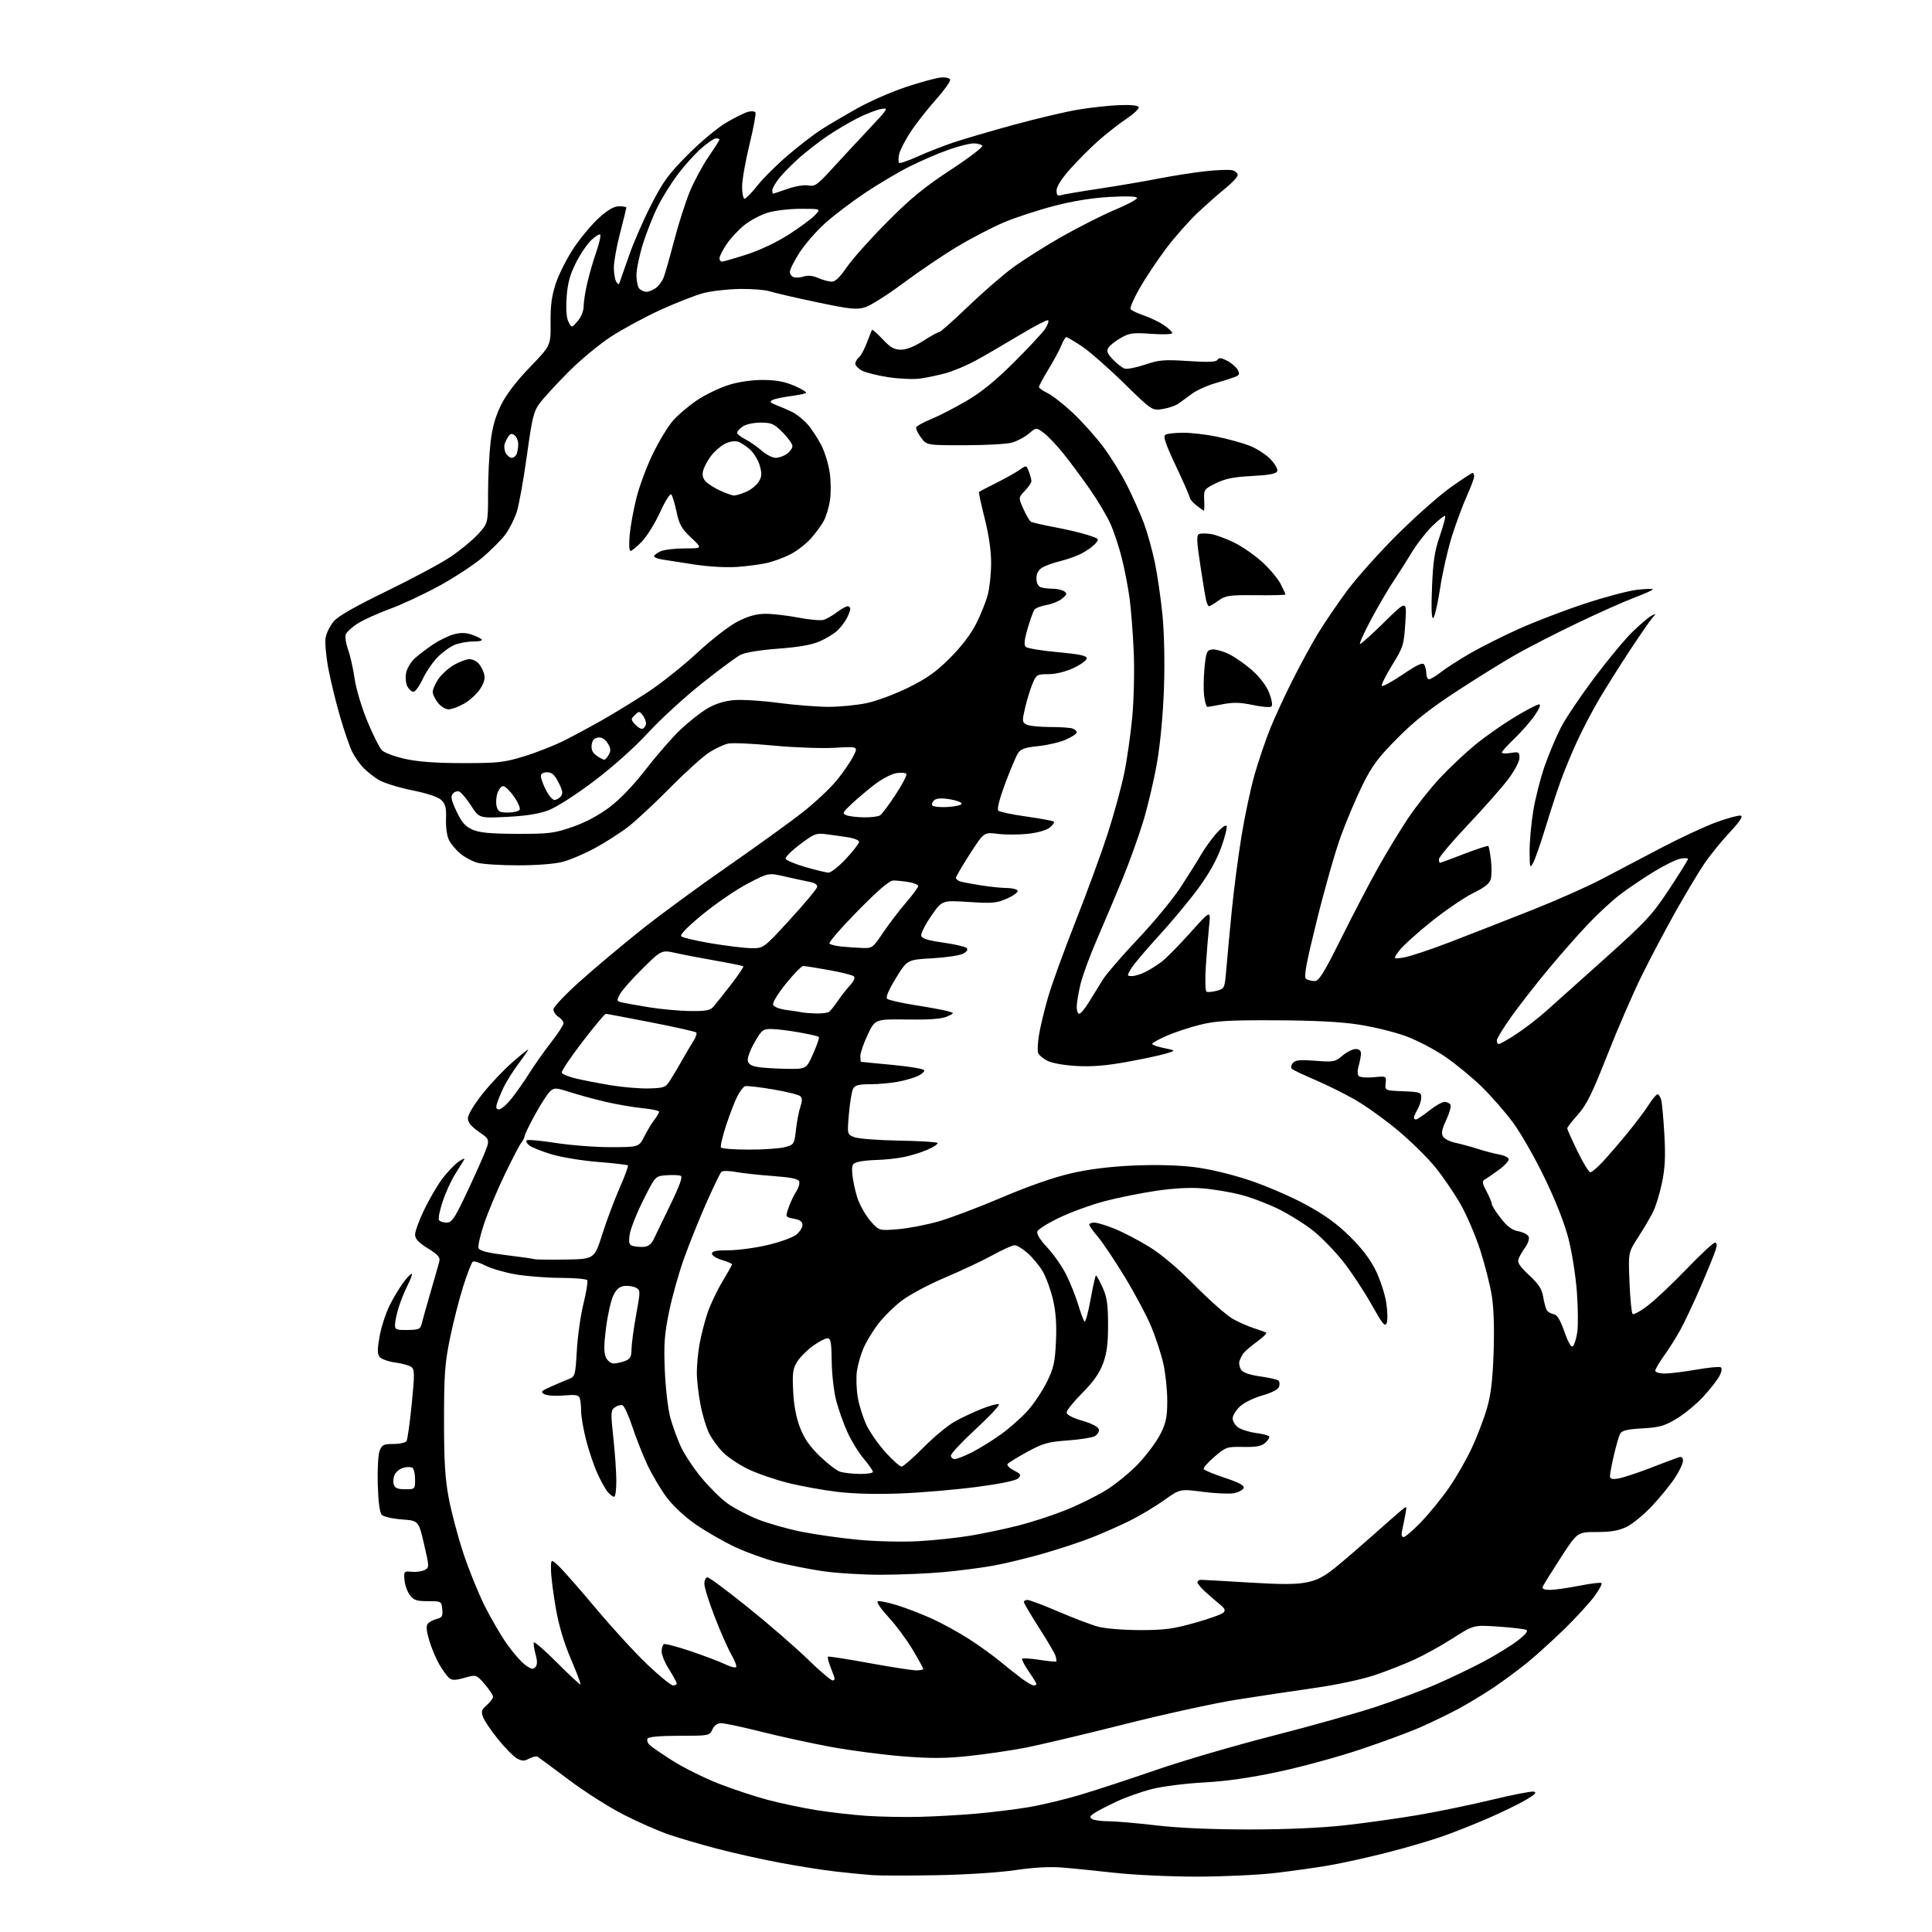 <?xml version="1.0" encoding="UTF-8" standalone="no"?>
<svg 
  version="1.1" 
  xmlns="http://www.w3.org/2000/svg" 
  xmlns:xlink="http://www.w3.org/1999/xlink" 
  xmlns:svg="http://www.w3.org/2000/svg"
  xmlns:rdf="http://www.w3.org/1999/02/22-rdf-syntax-ns#"
  xmlns:cc="http://creativecommons.org/ns#"
  xmlns:dc="http://purl.org/dc/elements/1.1/"
  viewBox="0 0 768 768"
  width="768"
  height="768"
>
<style>svg {background-color: white; }</style>"
<path stroke="none" fill="black" fill-rule="evenodd" d="M372.53,745.42C361.51,745.62 350.02,745.61 347.00,745.41C343.98,745.20 337.23,744.54 332.00,743.94C326.77,743.34 316.65,741.73 309.50,740.37C302.35,739.02 291.32,736.54 285.00,734.88C278.68,733.22 270.12,730.71 266.00,729.31C261.88,727.91 253.78,724.36 248.00,721.41C242.22,718.47 232.37,712.21 226.10,707.50C219.83,702.79 214.27,698.67 213.75,698.35C213.23,698.03 211.73,698.34 210.40,699.05C208.44,700.10 207.55,700.10 205.57,699.04C204.23,698.32 200.87,694.95 198.11,691.54C195.34,688.13 192.62,684.13 192.06,682.65C191.18,680.33 191.38,679.66 193.52,677.80C194.88,676.61 196.00,675.12 196.00,674.49C196.00,673.85 194.50,671.60 192.68,669.49C189.35,665.64 189.35,665.64 184.68,666.95C181.02,667.98 179.70,668.00 178.55,667.04C177.75,666.38 175.99,663.96 174.65,661.67C173.31,659.37 171.50,655.07 170.62,652.09C169.50,648.32 169.33,646.31 170.05,645.44C170.62,644.76 172.22,643.91 173.60,643.56C175.74,643.03 176.07,642.44 175.81,639.72C175.50,636.53 175.45,636.50 170.10,636.49C165.51,636.48 164.42,636.10 162.87,633.99C161.86,632.62 160.92,629.92 160.77,628.00C160.51,624.62 160.61,624.51 163.71,624.81C165.47,624.98 167.77,624.66 168.81,624.10C170.68,623.10 170.67,622.88 168.56,613.79C166.40,604.50 166.40,604.50 159.75,604.00C156.09,603.73 152.51,602.92 151.80,602.20C150.94,601.35 150.39,597.25 150.17,590.20C149.99,584.26 150.31,578.28 150.90,576.75C151.83,574.32 152.47,574.00 156.42,574.00C158.87,574.00 161.21,573.48 161.60,572.84C162.00,572.20 162.93,565.56 163.67,558.09C164.86,546.03 164.84,544.37 163.49,543.38C162.65,542.76 159.77,541.96 157.09,541.61C154.41,541.25 151.64,540.28 150.95,539.44C149.95,538.23 149.94,536.55 150.90,531.16C151.57,527.44 153.39,521.86 154.95,518.77C156.50,515.68 159.02,511.53 160.53,509.55C162.04,507.57 163.47,506.14 163.71,506.38C163.95,506.61 163.17,508.71 161.98,511.03C160.80,513.36 159.19,517.34 158.42,519.88C157.65,522.42 157.02,525.46 157.01,526.63C157.00,528.54 157.53,528.76 162.03,528.69C166.57,528.62 167.12,528.37 167.67,526.06C168.01,524.65 169.60,519.00 171.20,513.50C172.81,508.00 174.35,502.58 174.64,501.45C175.05,499.82 174.11,498.74 170.08,496.24C166.34,493.92 165.00,492.47 165.00,490.76C165.00,489.49 166.60,485.11 168.55,481.04C170.50,476.97 173.68,471.48 175.62,468.83C177.56,466.19 180.55,463.04 182.25,461.82C183.97,460.60 184.97,460.26 184.48,461.05C184.00,461.85 182.36,464.48 180.84,466.89C179.31,469.31 177.12,474.13 175.96,477.62C174.80,481.10 174.14,484.41 174.49,484.98C174.83,485.54 176.19,486.00 177.50,486.00C179.52,486.00 180.57,484.54 184.54,476.25C187.11,470.89 190.49,463.47 192.05,459.76C194.88,453.01 194.88,453.01 190.44,449.96C187.28,447.78 186.00,446.22 186.00,444.52C186.00,443.11 188.40,439.12 191.82,434.82C195.02,430.79 200.42,425.09 203.82,422.15C207.22,419.21 210.00,416.99 210.00,417.22C210.00,417.45 208.20,420.05 206.01,422.99C203.81,425.94 201.15,430.18 200.10,432.42C199.05,434.67 197.89,437.51 197.53,438.75C197.05,440.38 197.28,441.00 198.37,441.00C199.19,441.00 201.41,439.09 203.29,436.75C205.17,434.41 208.41,429.80 210.49,426.50C212.56,423.20 216.45,417.70 219.13,414.27C221.81,410.85 224.00,407.47 224.00,406.76C224.00,406.06 223.10,404.92 222.00,404.23C220.90,403.55 220.00,402.20 220.00,401.24C220.00,400.28 224.79,395.23 230.65,390.00C236.50,384.77 247.37,375.65 254.79,369.73C262.22,363.80 277.79,352.37 289.40,344.32C301.00,336.26 314.46,326.54 319.30,322.71C324.14,318.88 330.13,313.25 332.62,310.19C335.11,307.14 338.05,302.86 339.16,300.68C341.19,296.71 341.19,296.71 331.84,297.26C326.70,297.55 315.75,297.16 307.50,296.38C299.25,295.59 291.15,295.23 289.50,295.58C287.85,295.92 284.47,297.48 281.99,299.05C279.51,300.62 272.53,306.91 266.49,313.03C260.45,319.15 252.95,326.15 249.82,328.58C246.70,331.01 240.73,334.84 236.56,337.10C232.39,339.35 226.62,341.82 223.74,342.58C220.60,343.42 213.50,343.98 206.00,343.98C199.12,343.99 191.83,343.52 189.78,342.96C187.74,342.39 184.68,340.76 183.00,339.34C181.31,337.92 179.29,335.53 178.52,334.03C177.69,332.44 177.19,328.95 177.30,325.68C177.46,321.22 177.09,319.66 175.50,318.09C174.20,316.81 170.08,315.42 163.75,314.14C158.38,313.05 152.38,311.16 150.41,309.95C148.45,308.73 145.72,306.56 144.35,305.12C142.98,303.68 141.06,300.93 140.07,299.00C139.09,297.07 136.90,290.77 135.22,285.00C133.53,279.23 131.40,270.50 130.49,265.61C129.58,260.73 129.11,255.23 129.45,253.39C129.80,251.56 131.24,248.69 132.65,247.01C134.38,244.95 141.26,241.02 153.68,234.99C163.83,230.06 175.25,223.94 179.06,221.39C182.86,218.84 187.78,214.79 189.99,212.40C194.00,208.04 194.00,208.04 194.01,196.27C194.01,189.80 194.45,180.68 194.99,176.00C195.69,169.90 196.87,165.68 199.15,161.05C201.24,156.80 205.16,151.65 210.64,145.97C218.95,137.35 218.95,137.35 218.86,128.27C218.80,121.38 219.31,117.57 220.99,112.52C222.22,108.85 225.43,102.54 228.13,98.49C230.84,94.45 235.34,89.08 238.13,86.57C241.69,83.37 244.08,82.00 246.11,82.00C247.70,82.00 249.00,82.22 249.00,82.49C249.00,82.76 247.87,87.30 246.50,92.60C245.12,97.89 244.01,104.08 244.02,106.36C244.02,108.64 244.45,111.16 244.96,111.97C245.78,113.27 245.96,113.27 246.42,111.97C246.71,111.16 248.36,106.45 250.08,101.50C251.80,96.55 255.72,87.57 258.80,81.53C263.58,72.17 265.71,69.24 273.45,61.46C278.48,56.39 285.29,50.72 288.79,48.68C292.24,46.67 296.13,44.75 297.43,44.43C298.72,44.10 300.02,44.22 300.31,44.69C300.60,45.16 299.52,50.92 297.92,57.50C296.31,64.08 295.00,71.61 295.00,74.23C295.00,76.85 295.44,79.00 295.98,79.00C296.51,79.00 298.81,76.64 301.09,73.75C303.36,70.86 308.88,65.39 313.36,61.59C317.84,57.78 323.75,53.23 326.50,51.48C329.25,49.72 335.59,45.98 340.59,43.17C345.59,40.35 354.37,36.50 360.09,34.60C365.82,32.70 372.03,31.00 373.90,30.82C375.83,30.64 377.47,31.00 377.70,31.65C377.92,32.28 375.35,35.88 371.99,39.65C368.63,43.42 364.12,49.17 361.98,52.43C359.83,55.69 357.79,59.66 357.44,61.25C357.10,62.84 357.07,64.41 357.39,64.73C357.71,65.05 361.02,63.92 364.74,62.23C368.46,60.54 374.88,58.03 379.00,56.64C383.12,55.26 393.93,52.09 403.00,49.61C412.07,47.13 423.55,44.42 428.50,43.59C433.45,42.76 440.83,41.95 444.90,41.79C449.58,41.61 452.43,41.90 452.68,42.59C452.89,43.19 450.68,45.27 447.78,47.22C444.88,49.16 439.94,53.02 436.80,55.78C433.67,58.54 428.61,63.61 425.55,67.03C422.03,70.98 420.00,74.15 420.00,75.69C420.00,77.56 420.41,78.01 421.75,77.58C422.71,77.28 429.57,76.11 437.00,74.99C444.43,73.87 455.00,72.07 460.50,70.99C466.00,69.91 474.38,68.60 479.12,68.07C483.86,67.55 488.70,67.37 489.87,67.68C491.04,67.98 492.00,68.83 492.00,69.57C492.00,70.30 489.88,72.61 487.29,74.70C484.70,76.79 479.70,81.20 476.18,84.50C472.66,87.80 466.97,94.24 463.54,98.80C460.11,103.37 455.39,110.43 453.06,114.51C450.73,118.58 449.09,122.34 449.41,122.86C449.74,123.38 452.12,124.53 454.70,125.41C457.28,126.29 460.88,128.02 462.69,129.26C464.50,130.49 465.99,131.90 465.99,132.40C466.00,132.90 462.38,133.04 457.71,132.71C450.37,132.19 448.96,132.38 445.55,134.31C443.43,135.52 441.21,137.27 440.62,138.21C439.77,139.58 440.14,140.54 442.45,142.95C444.05,144.62 446.13,146.23 447.09,146.53C448.04,146.83 451.68,146.12 455.16,144.95C460.76,143.06 462.74,142.90 472.36,143.52C480.45,144.05 483.43,143.92 483.99,143.02C484.56,142.10 485.47,142.19 487.84,143.42C489.54,144.30 491.42,145.92 492.01,147.01C492.90,148.68 492.70,149.15 490.79,149.89C489.53,150.37 485.97,151.50 482.89,152.39C479.80,153.29 475.75,155.12 473.89,156.48C472.02,157.83 469.60,159.60 468.50,160.42C467.40,161.23 464.58,162.21 462.23,162.58C457.96,163.26 457.96,163.26 446.73,152.27C440.55,146.22 433.03,139.63 430.01,137.63C427.00,135.64 424.24,134.00 423.88,134.00C423.53,134.00 422.65,135.46 421.92,137.25C421.20,139.04 418.90,143.32 416.80,146.77C414.71,150.21 413.00,153.39 413.00,153.83C413.00,154.27 414.53,155.36 416.39,156.25C418.25,157.14 422.75,160.64 426.38,164.04C430.01,167.44 435.46,173.50 438.48,177.52C441.51,181.54 445.83,188.53 448.09,193.07C450.35,197.60 453.32,204.28 454.69,207.90C456.05,211.53 458.01,218.55 459.05,223.50C460.08,228.45 461.45,237.90 462.10,244.50C462.80,251.70 463.04,263.30 462.69,273.50C462.35,283.75 461.26,295.46 459.96,303.00C458.77,309.88 456.30,320.45 454.45,326.50C452.61,332.55 448.88,342.90 446.17,349.50C443.45,356.10 438.91,366.84 436.08,373.37C433.24,379.90 430.27,388.00 429.48,391.37C428.68,394.74 428.02,398.74 428.01,400.25C428.01,401.76 428.46,403.00 429.02,403.00C429.58,403.00 431.35,400.86 432.94,398.25C434.54,395.64 437.01,391.64 438.42,389.37C439.84,387.10 446.12,379.83 452.37,373.23C458.62,366.62 466.19,357.46 469.21,352.86C472.22,348.26 475.87,342.44 477.33,339.93C478.79,337.41 481.52,333.59 483.39,331.43C485.27,329.27 487.13,327.83 487.54,328.23C487.95,328.63 487.03,332.45 485.50,336.73C483.63,341.93 480.55,347.42 476.18,353.34C472.59,358.21 465.55,366.66 460.52,372.13C455.50,377.60 450.60,383.41 449.64,385.04C447.92,387.94 447.93,388.00 449.99,388.00C451.15,388.00 453.54,387.27 455.30,386.38C457.06,385.49 459.94,383.69 461.70,382.37C463.46,381.05 468.59,375.86 473.10,370.83C481.31,361.67 481.31,361.67 480.64,368.09C480.27,371.61 479.68,378.82 479.34,384.11C479.00,389.39 479.12,393.94 479.61,394.21C480.10,394.48 481.92,394.32 483.67,393.85C486.79,393.00 486.84,392.89 487.48,385.24C487.84,380.98 488.79,370.75 489.60,362.50C490.40,354.25 492.15,340.75 493.49,332.50C494.83,324.25 497.23,313.00 498.84,307.50C500.44,302.00 503.15,294.02 504.86,289.77C506.57,285.52 510.49,277.00 513.58,270.84C516.67,264.68 521.25,256.24 523.76,252.07C526.28,247.91 531.49,240.23 535.34,235.01C539.20,229.79 548.24,219.67 555.44,212.51C562.64,205.36 572.17,196.91 576.63,193.75C581.08,190.59 585.01,188.00 585.36,188.00C585.71,188.00 586.00,188.61 586.00,189.36C586.00,190.11 584.70,193.60 583.12,197.11C581.53,200.63 578.87,207.78 577.21,213.00C575.56,218.22 573.42,227.57 572.48,233.77C571.53,239.96 570.30,245.31 569.74,245.66C569.06,246.08 568.90,242.00 569.25,233.39C569.67,223.05 570.28,219.02 572.35,213.05C573.77,208.95 574.72,205.38 574.45,205.11C574.18,204.84 571.91,206.62 569.41,209.06C566.92,211.50 563.24,216.20 561.26,219.50C559.27,222.80 555.96,228.01 553.90,231.08C551.84,234.15 547.83,241.02 544.99,246.33C542.15,251.65 540.19,256.00 540.64,256.00C541.09,256.00 545.46,252.06 550.35,247.25C559.24,238.50 559.24,238.50 558.63,247.70C558.06,256.44 557.80,257.27 553.36,264.46C550.79,268.62 548.98,272.31 549.32,272.66C549.67,273.01 553.41,270.95 557.64,268.10C563.42,264.19 565.53,263.23 566.15,264.20C566.60,264.92 566.98,266.51 566.98,267.75C566.99,268.99 567.50,270.00 568.11,270.00C568.71,270.00 570.85,268.71 572.86,267.14C574.86,265.56 580.10,262.20 584.50,259.66C588.90,257.12 597.67,252.72 604.00,249.89C610.33,247.06 622.02,242.58 630.00,239.95C637.98,237.31 647.31,234.84 650.75,234.45C654.19,234.06 657.00,233.99 657.00,234.28C657.00,234.58 653.74,236.05 649.75,237.55C645.76,239.04 635.62,243.56 627.21,247.58C618.80,251.60 607.78,257.24 602.71,260.12C597.65,262.99 586.98,269.61 579.00,274.83C568.34,281.81 562.07,286.78 555.33,293.59C547.71,301.30 545.38,304.44 541.56,312.18C539.04,317.31 535.17,326.45 532.97,332.50C530.77,338.55 526.49,353.59 523.45,365.92C519.10,383.54 518.19,388.51 519.21,389.15C519.92,389.60 521.44,389.98 522.59,389.98C524.30,390.00 526.24,386.88 533.27,372.75C538.00,363.26 544.58,350.66 547.90,344.75C551.22,338.83 556.51,330.13 559.65,325.40C562.80,320.67 568.51,313.44 572.35,309.33C576.19,305.22 582.57,299.21 586.53,295.97C590.50,292.73 597.51,287.82 602.12,285.04C606.73,282.27 611.08,280.00 611.80,280.00C612.60,280.00 611.96,281.66 610.10,284.35C608.46,286.74 604.83,290.88 602.05,293.55C599.27,296.21 597.00,298.72 597.00,299.13C597.00,299.54 598.58,299.62 600.50,299.31C603.73,298.78 604.00,298.94 604.00,301.27C604.00,302.72 602.08,306.36 599.52,309.76C597.06,313.03 589.86,321.19 583.52,327.89C577.19,334.59 572.00,340.73 572.00,341.53C572.00,342.34 572.18,343.00 572.40,343.00C572.62,343.00 576.94,341.40 582.01,339.44C587.07,337.49 591.41,336.08 591.64,336.31C591.87,336.54 592.33,339.00 592.66,341.78C592.99,344.56 592.97,347.97 592.63,349.36C592.16,351.21 590.29,352.72 585.53,355.06C581.98,356.81 574.44,361.96 568.78,366.50C563.13,371.04 557.42,376.23 556.11,378.03C553.72,381.30 553.72,381.30 558.05,380.61C560.44,380.23 568.94,377.39 576.94,374.30C584.95,371.21 599.38,365.57 609.00,361.76C618.62,357.95 631.00,352.46 636.50,349.57C642.00,346.67 652.71,341.04 660.31,337.06C667.90,333.08 677.76,328.49 682.21,326.86C686.66,325.24 691.02,324.05 691.89,324.22C693.04,324.44 691.79,326.35 687.45,331.02C684.12,334.59 679.59,340.21 677.37,343.51C675.15,346.80 670.08,355.28 666.10,362.33C662.12,369.39 656.05,380.88 652.61,387.86C649.16,394.84 643.01,409.04 638.92,419.42C632.91,434.71 630.69,439.20 627.25,443.05C624.91,445.66 623.00,448.13 623.00,448.53C623.00,448.94 624.83,453.04 627.07,457.64C629.30,462.24 631.61,466.00 632.18,466.00C632.76,466.00 635.01,464.09 637.18,461.75C639.36,459.41 643.77,454.29 646.98,450.36C650.20,446.44 654.00,441.38 655.43,439.11C656.86,436.85 658.42,435.00 658.90,435.00C659.37,435.00 660.03,436.01 660.36,437.25C660.69,438.49 661.25,444.68 661.61,451.00C662.11,459.75 661.88,464.35 660.65,470.24C659.77,474.50 658.13,479.79 657.01,481.98C655.89,484.18 653.24,488.66 651.12,491.94C647.26,497.91 647.26,497.91 647.75,509.70C648.01,516.19 648.56,521.86 648.97,522.30C649.37,522.74 652.13,521.23 655.10,518.94C658.07,516.66 665.00,510.11 670.50,504.39C676.00,498.67 681.03,493.99 681.68,493.99C682.50,494.00 682.61,494.84 682.04,496.75C681.58,498.26 678.89,504.90 676.04,511.50C673.19,518.09 669.47,525.97 667.77,529.00C666.07,532.02 663.17,536.59 661.34,539.13C659.50,541.68 658.00,544.27 658.00,544.88C658.00,545.51 659.65,546.00 661.75,546.00C663.81,546.00 669.45,545.30 674.28,544.46C679.11,543.61 683.50,543.19 684.03,543.52C684.61,543.88 684.42,545.22 683.53,546.94C682.73,548.49 679.86,552.18 677.14,555.13C674.43,558.08 669.66,562.04 666.53,563.92C661.65,566.86 659.71,567.41 652.89,567.80C646.78,568.15 644.72,568.65 644.03,569.94C643.54,570.87 642.43,574.66 641.57,578.37C640.70,582.09 640.00,585.83 640.00,586.69C640.00,587.91 640.74,588.14 643.30,587.73C645.11,587.43 650.85,585.55 656.05,583.54C661.25,581.52 666.29,579.63 667.25,579.32C668.51,578.92 669.00,579.31 669.00,580.71C669.00,581.78 667.54,584.86 665.76,587.55C663.98,590.24 659.90,595.24 656.70,598.66C653.50,602.08 648.97,605.80 646.63,606.94C643.46,608.47 640.40,609.00 634.70,609.00C627.04,609.00 627.04,609.00 620.40,619.23C616.75,624.86 613.54,630.03 613.27,630.73C612.94,631.60 613.84,632.00 616.14,632.00C617.99,632.00 623.22,631.26 627.77,630.36C632.33,629.46 636.32,628.98 636.64,629.31C636.97,629.64 635.64,632.06 633.68,634.70C631.73,637.34 626.39,643.15 621.82,647.61C617.24,652.07 610.65,658.04 607.17,660.88C603.69,663.72 597.61,668.21 593.67,670.86C589.73,673.50 583.41,677.32 579.64,679.34C575.87,681.36 569.12,684.63 564.64,686.60C560.16,688.58 549.30,692.59 540.50,695.52C531.70,698.46 517.08,702.44 508.00,704.36C496.85,706.73 487.29,708.10 478.50,708.56C471.35,708.94 462.12,710.11 458.00,711.15C453.88,712.19 447.57,714.41 444.00,716.08C440.43,717.75 436.43,719.81 435.12,720.67C433.23,721.90 433.02,722.40 434.12,723.09C434.88,723.58 437.82,723.98 440.65,723.98C443.49,723.99 452.04,724.73 459.65,725.62C468.57,726.66 481.68,727.24 496.50,727.24C511.17,727.24 524.93,726.64 534.50,725.59C542.75,724.68 556.02,722.82 564.00,721.45C571.98,720.08 585.12,717.36 593.20,715.40C601.29,713.44 608.71,712.00 609.70,712.20C611.02,712.47 610.22,713.33 606.73,715.39C604.11,716.94 597.59,720.14 592.23,722.49C586.88,724.85 578.47,728.19 573.55,729.93C568.62,731.67 558.49,734.63 551.05,736.51C543.60,738.39 533.45,740.63 528.50,741.49C523.55,742.36 513.88,743.72 507.01,744.53C500.12,745.34 485.98,745.99 475.51,745.99C465.05,745.98 450.43,745.30 443.00,744.46C435.57,743.63 426.12,742.68 422.00,742.36C417.20,741.98 410.55,742.36 403.53,743.41C397.26,744.35 383.99,745.21 372.53,745.42zM365.50,722.23C371.55,722.08 381.68,721.51 388.00,720.96C394.32,720.41 403.70,719.25 408.84,718.39C413.97,717.53 423.20,715.33 429.34,713.50C435.48,711.67 449.05,707.22 459.50,703.61C469.95,700.00 490.65,693.93 505.50,690.13C520.35,686.33 538.88,681.13 546.68,678.58C554.47,676.02 565.48,671.92 571.12,669.45C576.77,666.98 585.22,662.92 589.90,660.43C594.58,657.94 600.57,654.25 603.21,652.24C606.36,649.84 607.58,648.36 606.75,647.92C606.06,647.56 601.06,646.97 595.64,646.60C585.79,645.94 585.79,645.94 577.73,651.11C573.30,653.96 566.41,657.79 562.42,659.63C558.44,661.47 551.20,664.31 546.34,665.93C541.24,667.63 531.15,669.78 522.50,671.00C514.25,672.17 500.30,674.27 491.50,675.66C482.70,677.05 462.45,681.49 446.50,685.53C430.55,689.56 412.77,693.76 407.00,694.86C401.23,695.95 391.25,697.40 384.82,698.07C375.83,699.02 369.85,699.04 358.78,698.16C350.88,697.53 338.14,695.86 330.46,694.45C322.78,693.04 310.34,690.33 302.80,688.44C295.27,686.55 288.03,685.00 286.71,685.00C285.13,685.00 283.93,685.85 283.18,687.50C282.06,689.96 281.87,690.00 270.08,690.00C262.49,690.00 257.87,690.40 257.44,691.10C257.07,691.70 257.39,692.82 258.16,693.59C258.93,694.35 263.13,697.24 267.51,700.01C271.89,702.77 280.07,706.83 285.69,709.03C291.31,711.22 300.09,714.13 305.20,715.48C310.32,716.84 319.00,718.67 324.50,719.55C330.00,720.43 339.00,721.46 344.50,721.83C350.00,722.20 359.45,722.38 365.50,722.23zM230.75,669.58C230.95,669.39 229.22,664.81 226.91,659.41C224.13,652.89 222.11,646.06 220.89,639.05C219.89,633.25 219.05,626.50 219.03,624.06C219.00,619.63 219.00,619.63 222.12,622.56C223.84,624.18 230.55,631.82 237.03,639.55C243.50,647.27 252.70,657.29 257.47,661.80C262.23,666.31 266.78,670.00 267.57,670.00C268.35,670.00 269.00,669.64 269.00,669.20C269.00,668.75 267.65,666.26 266.00,663.66C264.35,661.06 263.00,657.85 263.00,656.52C263.00,655.20 263.39,653.88 263.87,653.58C264.35,653.29 269.18,654.55 274.62,656.39C280.05,658.24 286.18,660.56 288.24,661.55C290.29,662.55 292.26,663.07 292.61,662.72C292.96,662.38 292.13,660.16 290.76,657.80C289.40,655.43 286.42,648.70 284.14,642.83C281.86,636.95 280.00,630.99 280.00,629.58C280.00,628.16 280.56,627.01 281.25,627.02C281.94,627.02 289.25,632.47 297.50,639.11C305.75,645.76 316.38,654.98 321.12,659.60C325.86,664.22 330.30,668.00 330.98,668.00C331.76,668.00 331.95,667.36 331.50,666.25C331.11,665.29 330.34,663.24 329.78,661.70C329.22,660.16 328.93,658.73 329.13,658.54C329.34,658.34 336.69,659.48 345.47,661.09C354.26,662.69 362.70,664.00 364.22,664.00C365.75,664.00 367.00,663.74 367.00,663.42C367.00,663.11 365.10,659.65 362.78,655.74C360.45,651.83 356.16,646.05 353.24,642.90C350.32,639.74 348.35,636.90 348.87,636.58C349.38,636.26 352.82,636.94 356.50,638.07C360.19,639.21 366.51,641.65 370.56,643.49C374.60,645.34 381.19,648.96 385.21,651.54C389.22,654.13 394.75,658.11 397.50,660.39C400.25,662.68 404.16,665.77 406.18,667.27C408.21,668.77 410.35,670.00 410.93,670.00C411.52,670.00 412.00,669.74 412.00,669.43C412.00,669.12 410.61,666.84 408.90,664.36C407.20,661.88 406.04,659.63 406.32,659.35C406.60,659.07 409.68,659.27 413.17,659.81C416.65,660.34 419.65,660.64 419.84,660.47C420.03,660.29 419.91,659.28 419.57,658.22C419.23,657.16 416.27,652.10 412.98,646.97C409.69,641.84 407.00,637.27 407.00,636.82C407.00,636.37 407.65,636.00 408.46,636.00C409.26,636.00 414.77,638.09 420.71,640.63C426.64,643.18 433.75,645.88 436.50,646.62C439.33,647.39 446.51,647.98 453.08,647.99C462.81,648.00 466.28,647.54 474.90,645.12C480.54,643.54 485.68,641.71 486.33,641.05C487.23,640.14 486.92,639.39 485.00,637.84C483.62,636.73 481.04,634.50 479.25,632.88C477.46,631.27 476.00,629.51 476.00,628.98C476.00,628.44 476.66,628.00 477.47,628.00C478.27,628.00 486.80,628.49 496.43,629.08C509.48,629.88 515.34,629.86 519.50,629.00C523.80,628.11 526.52,626.66 531.29,622.74C534.71,619.93 541.33,614.23 546.00,610.07C550.68,605.90 555.58,601.60 556.90,600.50C559.30,598.50 559.30,598.50 558.66,602.00C558.30,603.92 557.73,606.74 557.39,608.25C556.97,610.08 557.17,611.00 557.98,611.00C558.65,611.00 561.85,608.21 565.11,604.81C568.36,601.40 573.30,595.32 576.08,591.28C578.87,587.25 582.88,580.25 585.00,575.73C587.12,571.20 589.84,564.12 591.04,560.00C592.67,554.40 593.35,548.75 593.73,537.68C594.06,528.31 593.80,520.03 593.03,515.18C592.36,510.96 590.29,502.77 588.43,497.00C586.57,491.23 583.04,482.98 580.58,478.69C578.13,474.39 573.63,467.79 570.59,464.03C567.55,460.27 560.84,453.66 555.66,449.34C550.49,445.03 542.84,439.54 538.65,437.15C534.46,434.75 527.32,431.21 522.77,429.27C518.22,427.33 514.09,425.37 513.59,424.91C513.06,424.42 513.20,423.47 513.93,422.58C514.93,421.38 516.72,421.20 522.86,421.67C530.11,422.23 530.71,422.12 533.66,419.63C535.38,418.18 537.74,417.00 538.89,417.00C540.24,417.00 541.00,417.64 541.00,418.76C541.00,419.72 540.59,421.93 540.10,423.66C539.55,425.59 539.56,427.16 540.15,427.75C540.67,428.27 543.35,428.48 546.11,428.22C551.12,427.73 551.12,427.73 550.81,430.62C550.50,433.50 550.50,433.50 557.75,433.79C564.48,434.07 565.00,434.24 564.96,436.29C564.95,437.51 564.29,439.62 563.50,441.00C562.71,442.38 562.05,443.84 562.04,444.25C562.02,444.66 562.39,445.00 562.86,445.00C563.33,445.00 565.69,443.43 568.11,441.51C570.52,439.59 573.26,438.02 574.19,438.01C575.12,438.00 576.19,438.50 576.56,439.10C576.94,439.71 576.20,442.44 574.92,445.17C573.17,448.92 572.85,450.55 573.65,451.82C574.22,452.74 576.45,453.86 578.60,454.30C580.74,454.74 584.75,455.83 587.50,456.72C590.25,457.60 594.04,458.60 595.92,458.92C597.80,459.24 599.51,460.04 599.73,460.70C599.95,461.36 598.19,463.30 595.82,465.03C593.44,466.75 590.90,468.50 590.16,468.92C589.09,469.53 589.23,470.44 590.91,473.57C592.06,475.72 593.00,477.97 593.00,478.57C593.00,479.18 594.60,481.73 596.56,484.23C599.16,487.58 601.04,488.97 603.61,489.45C605.53,489.82 607.37,490.79 607.69,491.63C608.01,492.46 607.39,494.35 606.32,495.82C605.24,497.29 604.04,499.36 603.65,500.41C603.10,501.88 604.07,503.38 607.86,506.91C611.65,510.44 612.93,512.43 613.44,515.52C613.80,517.73 614.46,520.12 614.90,520.84C615.34,521.55 616.56,522.25 617.60,522.40C618.96,522.59 620.18,524.59 621.89,529.39C623.50,533.93 624.61,535.79 625.29,535.11C625.85,534.55 626.61,532.07 626.99,529.59C627.36,527.10 627.30,519.97 626.85,513.73C626.40,507.48 624.92,498.00 623.56,492.64C621.97,486.39 618.56,477.65 614.01,468.24C610.12,460.18 604.40,450.19 601.30,446.04C598.20,441.89 592.67,435.57 589.01,432.00C585.35,428.42 578.89,423.10 574.65,420.17C570.41,417.24 563.28,413.50 558.81,411.87C554.35,410.24 545.92,408.18 540.09,407.29C532.88,406.18 522.33,405.64 507.00,405.58C488.19,405.51 483.27,405.81 477.00,407.37C472.88,408.39 466.91,410.37 463.75,411.75C460.59,413.14 458.00,414.59 458.00,414.97C458.00,415.35 460.14,416.10 462.75,416.63C467.50,417.60 467.50,417.60 463.50,418.81C461.30,419.48 454.32,420.97 448.00,422.12C439.79,423.62 434.06,424.09 427.97,423.75C422.98,423.47 418.15,422.61 416.34,421.67C414.64,420.79 412.98,419.40 412.67,418.58C412.35,417.75 412.51,414.52 413.02,411.39C413.53,408.26 415.12,401.60 416.56,396.60C417.99,391.59 422.90,378.05 427.46,366.50C432.02,354.95 437.79,339.20 440.29,331.50C442.78,323.80 445.75,312.96 446.89,307.41C448.03,301.87 449.47,291.74 450.10,284.91C450.74,278.00 451.00,266.52 450.67,259.00C450.35,251.57 449.59,241.90 448.98,237.50C448.37,233.10 446.98,225.99 445.90,221.70C444.82,217.42 442.83,211.40 441.47,208.34C440.12,205.28 436.47,199.12 433.35,194.64C430.24,190.16 425.49,183.75 422.79,180.40C420.10,177.04 416.55,173.30 414.91,172.09C411.93,169.88 411.93,169.88 408.93,172.40C407.29,173.79 404.26,175.39 402.22,175.96C400.17,176.52 391.72,176.99 383.44,176.99C368.38,177.00 368.38,177.00 366.12,173.95C364.88,172.27 364.02,170.45 364.20,169.89C364.39,169.34 367.01,167.88 370.04,166.65C373.06,165.42 379.35,162.19 384.02,159.47C390.06,155.96 395.54,151.51 403.07,144.02C408.89,138.23 414.46,132.25 415.46,130.72C416.46,129.19 417.00,127.66 416.66,127.33C416.33,126.99 411.20,129.64 405.28,133.21C399.35,136.78 391.57,141.30 388.00,143.25C384.43,145.21 379.02,147.49 376.00,148.33C372.98,149.16 368.35,150.13 365.73,150.49C363.10,150.84 357.48,150.60 353.23,149.96C348.98,149.32 344.26,148.15 342.75,147.37C341.24,146.59 340.00,145.34 340.00,144.60C340.00,143.85 340.65,142.70 341.45,142.04C342.24,141.38 343.67,138.74 344.62,136.17C345.58,133.60 346.49,131.32 346.66,131.10C346.82,130.89 348.72,132.57 350.86,134.85C353.95,138.14 355.48,139.00 358.17,139.00C360.35,139.00 363.51,137.75 367.00,135.50C369.99,133.57 372.84,132.00 373.35,132.00C373.85,132.00 378.94,127.49 384.66,121.99C390.38,116.48 398.38,109.52 402.43,106.52C406.49,103.52 415.27,97.95 421.95,94.15C428.63,90.35 438.12,85.55 443.05,83.48C447.97,81.42 452.00,79.27 452.00,78.71C452.00,78.06 448.23,77.91 441.25,78.28C434.20,78.67 426.54,79.90 419.00,81.86C412.68,83.50 403.68,86.46 399.00,88.43C394.32,90.41 385.88,94.80 380.24,98.21C374.59,101.61 364.97,108.13 358.85,112.70C352.73,117.26 345.97,121.53 343.83,122.17C340.46,123.18 337.91,122.91 324.72,120.14C316.35,118.38 307.94,116.44 306.03,115.82C304.12,115.21 298.68,114.78 293.95,114.87C289.21,114.95 282.79,115.69 279.67,116.50C276.55,117.31 268.94,120.28 262.75,123.10C256.56,125.92 247.68,130.71 243.00,133.74C238.32,136.78 230.65,143.14 225.94,147.88C221.23,152.62 216.12,158.17 214.60,160.21C212.14,163.50 211.55,165.88 209.43,181.21C208.11,190.72 206.31,200.75 205.42,203.50C204.53,206.25 202.52,210.25 200.95,212.38C199.38,214.52 195.26,218.67 191.80,221.61C188.33,224.55 180.51,229.67 174.42,232.99C168.32,236.30 159.55,240.40 154.92,242.08C150.29,243.77 144.58,246.35 142.24,247.82C139.90,249.30 137.73,251.30 137.42,252.27C137.11,253.25 137.54,255.95 138.38,258.27C139.23,260.60 140.39,265.78 140.97,269.79C141.57,273.90 143.79,281.33 146.06,286.79C148.28,292.13 150.87,297.29 151.83,298.26C152.79,299.23 156.93,300.76 161.04,301.68C166.20,302.82 173.29,303.34 184.00,303.35C198.00,303.36 200.35,303.10 208.29,300.67C213.12,299.20 220.32,296.36 224.29,294.37C228.25,292.37 235.10,288.69 239.50,286.18C243.90,283.67 251.78,278.86 257.00,275.48C262.23,272.11 271.23,264.98 277.00,259.64C283.21,253.91 289.92,248.73 293.41,246.97C297.65,244.84 300.76,244.00 304.41,244.00C307.21,244.00 313.06,244.68 317.42,245.52C321.77,246.35 326.27,246.75 327.42,246.40C328.56,246.05 330.93,244.70 332.68,243.38C334.43,242.07 336.35,241.00 336.93,241.00C337.52,241.00 338.00,241.47 338.00,242.05C338.00,242.63 337.37,244.31 336.60,245.80C335.82,247.28 334.13,249.49 332.83,250.70C331.54,251.91 328.41,253.82 325.88,254.93C322.71,256.34 317.59,257.24 309.34,257.86C302.00,258.40 296.21,259.36 294.33,260.33C292.64,261.20 285.69,266.36 278.87,271.78C272.06,277.21 262.48,286.00 257.58,291.33C252.20,297.17 243.68,304.78 236.09,310.52C228.78,316.04 221.19,320.90 218.00,322.11C214.21,323.53 209.07,324.35 201.50,324.72C190.50,325.27 190.50,325.27 187.25,320.24C185.46,317.47 183.35,314.97 182.57,314.67C181.79,314.36 180.62,314.75 179.98,315.52C179.07,316.62 179.40,318.16 181.48,322.54C183.55,326.92 184.94,328.52 187.82,329.79C190.63,331.03 194.81,331.43 205.50,331.46C218.25,331.50 220.22,331.25 227.50,328.74C232.66,326.96 237.88,324.19 242.22,320.94C246.50,317.72 251.79,312.20 256.83,305.70C261.17,300.09 267.37,292.99 270.61,289.93C273.85,286.87 278.64,283.11 281.25,281.59C284.37,279.76 287.97,278.64 291.75,278.31C294.91,278.04 302.88,278.53 309.46,279.41C316.04,280.28 325.04,280.99 329.46,280.98C333.88,280.97 340.65,280.31 344.50,279.50C348.35,278.70 355.77,275.94 361.00,273.37C368.40,269.72 372.07,267.12 377.61,261.59C382.12,257.09 385.92,252.12 388.01,248.00C389.82,244.43 391.90,239.25 392.64,236.50C393.37,233.75 393.98,228.08 393.99,223.90C394.00,219.00 393.08,212.65 391.42,206.06C390.00,200.43 388.99,195.70 389.17,195.53C389.35,195.37 392.43,193.78 396.00,191.99C399.57,190.21 403.74,187.87 405.25,186.81C408.00,184.87 408.00,184.87 409.00,187.50C409.55,188.95 410.00,190.64 410.00,191.26C410.00,191.88 408.83,193.61 407.41,195.10C404.82,197.80 404.82,197.80 406.80,202.27C407.88,204.73 409.23,207.03 409.80,207.38C410.36,207.72 414.57,208.70 419.16,209.55C423.75,210.40 429.67,211.79 432.31,212.65C437.04,214.18 437.09,214.24 435.31,216.21C434.32,217.31 431.87,219.04 429.88,220.06C427.90,221.07 424.07,222.43 421.38,223.08C418.70,223.72 415.49,224.88 414.25,225.65C412.76,226.57 412.00,228.02 412.00,229.92C412.00,231.61 412.65,233.03 413.58,233.39C414.45,233.73 416.59,234.01 418.33,234.02C420.07,234.02 422.18,234.48 423.00,235.04C424.28,235.90 424.18,236.31 422.25,237.93C421.01,238.97 418.22,240.12 416.05,240.49C413.89,240.86 411.72,241.68 411.23,242.33C410.75,242.97 409.52,246.33 408.51,249.78C407.21,254.21 406.98,256.38 407.73,257.13C408.31,257.71 414.01,258.66 420.39,259.24C429.16,260.04 432.00,260.64 432.00,261.69C432.00,262.46 429.64,264.19 426.75,265.54C423.53,267.04 419.67,267.98 416.76,267.99C412.24,268.00 411.96,268.17 410.45,271.75C409.58,273.81 408.27,278.09 407.52,281.26C406.27,286.62 406.30,287.09 408.02,288.01C409.04,288.55 413.24,289.00 417.35,289.00C421.47,289.00 425.55,289.27 426.42,289.61C427.29,289.94 428.00,290.64 428.00,291.16C428.00,291.69 426.07,292.96 423.72,294.01C421.37,295.05 416.43,296.21 412.75,296.59C407.49,297.12 405.76,297.73 404.68,299.39C403.92,300.55 401.64,305.96 399.60,311.40C397.32,317.51 396.26,321.66 396.83,322.23C397.35,322.75 402.40,323.81 408.07,324.60C413.74,325.40 418.63,326.30 418.94,326.61C419.25,326.92 418.50,327.98 417.29,328.97C415.97,330.03 412.44,331.04 408.57,331.46C404.99,331.84 399.61,331.85 396.61,331.47C391.15,330.79 391.15,330.79 385.57,339.43C382.51,344.18 380.00,348.47 380.00,348.97C380.00,349.46 380.79,350.10 381.75,350.39C382.71,350.69 386.43,351.39 390.00,351.95C393.57,352.52 398.16,352.99 400.19,352.99C402.22,353.00 404.17,353.46 404.51,354.02C404.86,354.59 403.03,355.98 400.41,357.14C396.18,359.02 394.56,359.16 385.08,358.55C374.48,357.86 374.48,357.86 370.19,364.07C367.84,367.49 366.05,371.01 366.21,371.89C366.44,373.10 368.62,373.80 374.90,374.69C379.51,375.34 383.72,376.32 384.25,376.85C384.87,377.47 384.38,378.27 382.86,379.09C381.56,379.80 376.03,380.63 370.57,380.94C360.64,381.50 360.64,381.50 356.16,388.78C353.36,393.32 352.02,396.42 352.61,397.01C353.12,397.52 358.04,398.65 363.52,399.52C369.01,400.38 374.85,401.46 376.50,401.90C379.50,402.71 379.50,402.71 376.50,404.07C374.40,405.03 369.67,405.39 360.68,405.27C347.86,405.11 347.86,405.11 344.93,411.30C343.32,414.71 342.00,418.51 342.00,419.75C342.00,420.99 342.11,422.04 342.25,422.08C342.39,422.13 348.10,422.69 354.94,423.33C361.78,423.97 367.40,424.94 367.44,425.49C367.47,426.03 366.31,427.04 364.85,427.74C363.39,428.44 359.84,429.46 356.96,430.01C354.08,430.55 349.10,431.00 345.90,431.00C341.35,431.00 339.86,431.39 339.12,432.77C338.60,433.74 337.86,438.23 337.46,442.74C336.75,450.95 336.75,450.95 339.62,452.05C341.21,452.66 349.14,453.27 357.25,453.41C365.36,453.54 372.29,453.95 372.65,454.32C373.01,454.68 371.25,455.89 368.74,457.00C366.22,458.11 361.82,459.47 358.95,460.01C356.08,460.55 351.43,461.04 348.61,461.10C345.80,461.15 342.38,461.52 341.00,461.91C338.80,462.53 338.54,463.09 338.80,466.56C338.96,468.73 339.81,472.85 340.68,475.72C341.54,478.59 343.86,482.81 345.81,485.10C349.38,489.26 349.38,489.26 357.01,488.62C361.21,488.27 368.54,486.85 373.30,485.47C378.06,484.09 389.37,479.80 398.43,475.94C408.81,471.52 418.90,468.00 425.70,466.43C433.00,464.75 441.06,463.74 450.57,463.32C459.41,462.94 468.34,463.16 474.57,463.93C480.59,464.66 489.23,466.71 496.50,469.12C503.10,471.31 513.22,475.66 518.99,478.80C526.54,482.90 531.47,486.46 536.58,491.50C541.36,496.21 544.72,500.63 546.86,505.00C548.60,508.58 550.48,514.27 551.02,517.65C551.57,521.03 551.67,524.73 551.24,525.87C550.60,527.62 549.62,526.43 545.04,518.29C542.05,512.98 537.03,505.40 533.89,501.45C530.75,497.49 525.57,492.13 522.39,489.54C519.20,486.94 513.03,483.03 508.68,480.84C504.32,478.65 497.39,476.00 493.28,474.94C489.16,473.89 482.36,472.74 478.15,472.40C473.12,471.98 466.73,472.32 459.50,473.38C453.45,474.27 444.23,476.14 439.00,477.52C433.77,478.91 425.78,481.82 421.23,483.99C416.69,486.15 412.70,488.63 412.37,489.48C411.98,490.49 413.39,492.78 416.31,495.90C418.80,498.56 422.17,503.39 423.80,506.62C425.43,509.86 427.57,515.20 428.56,518.50C429.56,521.80 430.69,524.88 431.08,525.34C431.47,525.80 432.56,521.87 433.51,516.59C434.46,511.32 435.43,507.00 435.67,507.00C435.92,507.00 437.09,509.14 438.28,511.75C440.03,515.59 440.45,518.41 440.47,526.50C440.49,534.07 440.01,537.83 438.50,541.95C437.07,545.84 434.71,549.21 430.25,553.70C426.81,557.16 424.00,560.65 424.00,561.46C424.00,562.40 426.26,563.59 430.25,564.77C434.22,565.94 436.61,567.20 436.81,568.24C436.98,569.13 436.23,570.34 435.15,570.92C434.07,571.50 429.20,572.26 424.34,572.61C416.58,573.17 414.61,573.73 408.27,577.18C404.30,579.34 400.80,581.52 400.49,582.01C400.19,582.51 401.36,583.65 403.09,584.55C405.86,585.98 406.07,586.36 404.79,587.64C403.86,588.56 397.89,589.81 388.42,591.06C380.21,592.14 366.75,593.31 358.50,593.65C348.98,594.05 339.69,593.83 333.07,593.06C327.34,592.39 318.34,590.76 313.07,589.43C307.81,588.10 300.66,585.61 297.19,583.91C293.72,582.21 289.34,579.27 287.45,577.38C285.56,575.49 283.08,572.12 281.94,569.89C280.80,567.65 279.22,562.45 278.44,558.32C277.65,554.20 277.00,548.47 277.00,545.60C277.00,542.72 277.47,537.70 278.05,534.43C278.63,531.17 280.00,525.74 281.09,522.37C282.19,518.99 284.87,513.28 287.04,509.67C289.22,506.06 291.00,502.88 291.00,502.59C291.00,502.31 289.20,501.54 287.00,500.88C284.80,500.22 283.00,499.08 283.00,498.34C283.00,497.35 284.75,497.00 289.63,497.00C293.27,497.00 300.23,496.07 305.08,494.93C309.94,493.79 315.06,491.95 316.46,490.85C317.86,489.75 319.00,488.01 319.00,486.97C319.00,485.62 318.03,484.91 315.58,484.45C312.16,483.81 312.16,483.81 313.51,479.97C314.25,477.87 315.62,474.99 316.54,473.58C317.46,472.17 317.98,470.38 317.68,469.61C317.29,468.60 314.34,468.00 307.32,467.49C301.92,467.11 295.28,466.38 292.56,465.88C289.70,465.36 287.25,465.35 286.74,465.86C286.25,466.35 283.59,471.87 280.81,478.12C278.04,484.38 274.07,494.24 271.99,500.03C269.90,505.82 267.19,515.44 265.97,521.42C264.11,530.52 263.83,534.33 264.28,544.89C264.57,551.83 265.55,560.20 266.45,563.50C267.36,566.80 269.21,571.94 270.57,574.91C271.92,577.89 275.55,583.40 278.63,587.16C281.70,590.92 286.35,595.55 288.95,597.46C291.54,599.37 297.01,602.26 301.09,603.90C305.16,605.53 313.00,607.77 318.50,608.87C324.00,609.98 334.12,611.42 341.00,612.07C348.08,612.75 358.49,613.00 365.00,612.65C371.32,612.31 380.77,611.30 386.00,610.41C391.23,609.52 399.64,607.74 404.70,606.46C409.76,605.19 418.09,602.49 423.20,600.46C428.32,598.44 435.71,594.81 439.63,592.40C443.56,589.98 449.45,585.13 452.73,581.63C456.01,578.12 459.89,572.86 461.35,569.93C463.54,565.53 464.00,563.25 464.00,556.75C464.00,552.43 463.29,545.79 462.43,541.99C461.57,538.19 459.40,531.58 457.61,527.29C455.82,523.01 451.09,514.12 447.08,507.55C443.08,500.97 438.28,493.80 436.40,491.62C434.53,489.43 433.00,487.27 433.00,486.82C433.00,486.37 433.91,486.00 435.02,486.00C436.13,486.00 439.80,487.12 443.17,488.49C446.55,489.86 452.73,493.09 456.90,495.67C461.72,498.63 468.40,504.30 475.14,511.13C481.00,517.07 487.75,523.00 490.14,524.32C492.54,525.65 496.30,527.30 498.50,528.00C500.70,528.69 502.85,529.47 503.29,529.71C503.72,529.96 502.14,531.56 499.79,533.26C497.43,534.96 494.97,537.06 494.31,537.92C493.66,538.79 492.92,540.27 492.67,541.20C492.42,542.14 492.77,543.67 493.45,544.60C494.23,545.67 497.02,546.61 501.06,547.16C504.56,547.64 507.80,548.40 508.25,548.85C508.70,549.30 508.77,550.43 508.41,551.36C508.03,552.38 505.36,553.73 501.78,554.72C498.45,555.65 494.52,557.58 492.90,559.09C491.31,560.58 490.00,562.72 490.00,563.84C490.00,564.97 491.00,566.58 492.21,567.44C493.43,568.29 496.59,569.27 499.24,569.63C501.88,569.98 504.25,570.59 504.50,571.00C504.75,571.40 504.07,572.54 502.98,573.52C501.46,574.89 499.46,575.27 494.25,575.18C487.71,575.06 487.32,575.19 482.73,579.11C480.12,581.34 478.22,583.54 478.50,584.01C478.79,584.47 482.59,586.03 486.95,587.48C492.73,589.41 494.74,590.51 494.35,591.54C494.05,592.31 492.31,593.23 490.49,593.57C488.66,593.91 483.10,593.66 478.12,593.02C469.08,591.84 469.08,591.84 462.69,596.40C459.18,598.91 453.10,602.54 449.19,604.48C445.27,606.41 438.57,609.39 434.28,611.09C430.00,612.79 421.32,615.67 415.00,617.49C408.68,619.31 399.68,621.50 395.00,622.35C390.32,623.20 381.32,624.37 375.00,624.95C368.68,625.52 357.43,625.99 350.00,625.99C342.57,625.99 332.13,625.33 326.78,624.52C321.43,623.72 313.33,622.11 308.78,620.95C304.23,619.79 296.80,617.11 292.27,615.00C287.75,612.88 280.73,608.86 276.68,606.06C272.28,603.02 267.58,598.65 265.01,595.23C262.65,592.08 259.20,586.26 257.35,582.31C255.50,578.35 252.81,571.51 251.35,567.11C249.90,562.71 248.15,558.89 247.46,558.62C246.76,558.36 245.40,558.72 244.42,559.44C242.78,560.64 242.73,561.55 243.82,571.62C244.47,577.60 245.00,585.31 245.00,588.75C245.00,592.19 244.62,595.00 244.15,595.00C243.69,595.00 242.59,594.20 241.70,593.22C240.82,592.25 238.95,588.94 237.55,585.88C236.15,582.82 234.10,576.80 233.00,572.50C231.90,568.20 231.00,562.99 231.00,560.92C231.00,558.85 230.74,556.50 230.43,555.68C229.99,554.52 228.61,554.32 224.07,554.73C220.86,555.02 217.45,554.79 216.42,554.22C214.79,553.30 215.11,552.94 219.04,551.19C221.49,550.10 224.67,548.75 226.10,548.19C228.61,547.21 228.72,546.81 229.30,536.84C229.62,531.15 230.82,522.75 231.95,518.16C233.08,513.58 233.76,509.42 233.45,508.91C233.14,508.41 228.30,507.98 222.69,507.97C217.09,507.95 208.99,507.30 204.70,506.54C200.41,505.77 195.09,504.21 192.88,503.06C190.68,501.91 188.46,501.21 187.97,501.52C187.47,501.82 185.76,506.22 184.15,511.29C182.54,516.35 180.17,525.67 178.87,532.00C176.84,541.93 176.51,546.37 176.51,564.50C176.50,580.85 176.92,587.71 178.38,595.50C179.41,601.00 182.01,610.83 184.16,617.34C186.31,623.84 190.13,633.29 192.65,638.34C195.17,643.38 199.21,650.28 201.62,653.68C204.03,657.09 207.31,660.79 208.89,661.92C211.22,663.58 211.98,663.73 212.86,662.67C213.62,661.75 213.63,660.26 212.91,657.62C212.34,655.57 212.02,653.45 212.19,652.92C212.37,652.40 216.53,656.01 221.45,660.95C226.37,665.89 230.56,669.78 230.75,669.58zM161.07,592.00C164.98,592.00 165.00,591.98 165.00,588.06C165.00,585.89 164.52,583.82 163.94,583.46C163.36,583.11 161.80,583.08 160.47,583.42C159.14,583.75 157.57,584.94 156.97,586.05C156.38,587.16 156.17,588.96 156.51,590.04C156.99,591.55 158.04,592.00 161.07,592.00zM341.75,585.91C344.64,585.96 347.00,585.59 347.00,585.09C347.00,584.60 345.35,582.23 343.34,579.84C341.33,577.46 338.44,572.77 336.92,569.44C335.40,566.11 333.39,560.49 332.45,556.94C331.49,553.35 330.68,546.40 330.62,541.25C330.52,533.49 330.24,532.00 328.90,532.00C328.02,532.00 325.42,533.36 323.12,535.03C320.82,536.70 318.02,539.51 316.91,541.28C315.17,544.03 314.94,545.74 315.29,553.00C315.57,558.64 316.48,563.52 318.02,567.49C319.68,571.82 321.88,574.99 325.91,578.88C328.99,581.85 332.62,584.63 334.00,585.05C335.38,585.48 338.86,585.87 341.75,585.91zM358.38,583.00C359.02,583.00 362.91,579.60 367.03,575.45C371.14,571.29 376.75,566.64 379.50,565.10C382.25,563.56 387.07,561.29 390.21,560.05C393.34,558.81 396.42,557.97 397.04,558.18C397.67,558.39 393.64,562.75 388.09,567.87C382.54,572.99 378.00,577.81 378.00,578.59C378.00,579.37 378.69,580.00 379.53,580.00C380.38,580.00 383.41,578.81 386.28,577.36C389.15,575.91 394.30,572.74 397.71,570.30C401.13,567.87 405.96,563.62 408.44,560.85C410.93,558.09 414.39,552.93 416.13,549.38C418.87,543.83 419.37,541.59 419.76,533.22C420.07,526.34 419.72,521.46 418.56,516.52C417.66,512.68 415.83,507.68 414.50,505.41C413.17,503.14 410.47,499.86 408.50,498.14C406.54,496.41 404.21,495.00 403.34,495.00C402.46,495.00 398.54,496.77 394.62,498.92C390.71,501.08 382.19,505.09 375.70,507.84C369.11,510.63 361.44,514.73 358.31,517.15C355.23,519.52 351.01,523.72 348.93,526.48C346.84,529.24 344.28,533.52 343.22,536.00C342.16,538.48 341.00,542.52 340.64,545.00C340.28,547.48 340.43,552.18 340.97,555.45C341.52,558.72 343.13,563.78 344.55,566.70C345.98,569.61 349.41,574.47 352.17,577.50C354.94,580.52 357.73,583.00 358.38,583.00zM243.91,542.00C244.99,542.00 247.02,541.56 248.43,541.02C250.55,540.22 251.01,539.39 251.04,536.27C251.07,534.20 251.89,528.09 252.87,522.69C254.61,513.14 254.61,512.86 252.78,511.88C251.75,511.33 249.69,511.02 248.20,511.19C246.26,511.41 245.02,512.48 243.80,515.00C242.86,516.92 241.56,522.69 240.91,527.80C240.03,534.68 240.02,537.74 240.84,539.55C241.47,540.93 242.81,542.00 243.91,542.00zM224.89,500.69C236.28,500.50 236.28,500.50 239.46,490.50C241.21,485.00 244.32,476.73 246.36,472.12C248.40,467.51 249.86,463.53 249.61,463.27C249.35,463.02 244.05,462.40 237.82,461.90C231.59,461.41 223.35,460.07 219.50,458.93C215.65,457.78 211.63,456.21 210.57,455.44C209.51,454.66 208.96,453.71 209.35,453.32C209.73,452.94 214.87,453.38 220.77,454.32C226.67,455.25 236.55,456.02 242.73,456.01C253.96,456.00 253.96,456.00 256.12,451.75C257.30,449.41 259.11,446.43 260.14,445.12C261.16,443.80 262.00,442.38 262.00,441.94C262.00,441.51 258.96,440.86 255.25,440.50C251.54,440.13 244.90,438.98 240.50,437.94C236.10,436.90 229.80,435.18 226.50,434.12C221.01,432.36 220.35,432.33 218.72,433.78C217.74,434.65 215.11,438.68 212.87,442.73C210.64,446.78 208.72,450.70 208.61,451.44C208.50,452.19 207.89,453.43 207.25,454.20C206.61,454.97 203.66,460.62 200.71,466.75C197.76,472.87 194.06,481.65 192.49,486.26C190.93,490.87 189.91,495.32 190.23,496.15C190.64,497.22 193.73,498.01 201.15,498.93C206.84,499.63 211.95,500.35 212.50,500.54C213.05,500.72 218.62,500.79 224.89,500.69zM255.97,495.65C257.52,495.56 258.89,494.57 259.66,493.00C260.33,491.62 263.34,485.41 266.35,479.19C270.32,471.00 271.48,467.74 270.53,467.37C269.82,467.10 267.26,467.01 264.86,467.19C260.50,467.50 260.50,467.50 255.67,477.16C253.01,482.47 250.59,488.62 250.30,490.81C249.85,494.13 250.08,494.89 251.63,495.31C252.66,495.58 254.61,495.74 255.97,495.65zM297.81,456.99C303.69,456.99 310.13,456.54 312.12,455.98C315.65,455.00 315.76,454.83 316.42,449.00C316.79,445.71 317.58,441.63 318.17,439.93C318.94,437.74 318.94,436.54 318.18,435.78C317.59,435.19 312.67,433.96 307.24,433.04C301.82,432.12 296.83,431.56 296.16,431.78C295.49,432.00 294.10,433.84 293.07,435.86C292.04,437.88 290.04,443.08 288.62,447.41C287.21,451.74 286.29,455.67 286.59,456.14C286.88,456.61 291.93,457.00 297.81,456.99zM257.96,432.67C264.04,432.51 264.55,432.31 266.46,429.34C267.58,427.61 269.72,424.01 271.21,421.34C272.70,418.68 274.71,415.28 275.67,413.79C276.63,412.30 277.12,410.79 276.76,410.43C276.40,410.07 268.32,408.25 258.80,406.40C249.29,404.54 241.18,403.01 240.80,403.01C240.41,403.00 236.23,408.02 231.52,414.15C226.80,420.29 223.10,425.80 223.30,426.40C223.50,427.00 226.10,428.06 229.08,428.76C232.06,429.46 238.32,430.66 243.00,431.44C247.68,432.21 254.41,432.77 257.96,432.67zM312.51,424.87C320.53,425.00 320.53,425.00 323.26,418.83C324.76,415.43 325.77,412.44 325.51,412.18C325.25,411.92 321.77,411.12 317.77,410.41C313.77,409.69 308.82,409.08 306.77,409.05C303.30,409.00 302.83,409.37 300.01,414.25C298.34,417.14 297.09,420.40 297.24,421.50C297.42,422.92 298.51,423.68 301.00,424.12C302.93,424.46 308.11,424.80 312.51,424.87zM595.84,415.00C596.31,415.00 599.35,413.28 602.59,411.17C605.84,409.07 611.25,404.91 614.61,401.92C617.97,398.94 628.69,389.35 638.42,380.61C654.41,366.25 656.82,363.64 663.55,353.45C667.65,347.25 671.00,341.85 671.00,341.46C671.00,341.07 669.60,341.03 667.89,341.37C666.18,341.71 661.34,344.11 657.14,346.70C652.94,349.28 647.02,353.29 644.00,355.59C640.98,357.89 635.34,363.09 631.48,367.14C627.61,371.19 620.47,379.29 615.60,385.15C610.73,391.00 604.10,399.49 600.87,404.01C597.64,408.53 595.00,412.85 595.00,413.61C595.00,414.38 595.38,415.00 595.84,415.00zM324.50,402.87C326.70,402.92 328.97,402.64 329.55,402.23C330.12,401.83 331.66,399.93 332.96,398.00C334.26,396.07 336.46,393.26 337.85,391.74C339.40,390.06 340.02,388.65 339.44,388.11C338.92,387.63 334.45,386.50 329.50,385.61C324.55,384.72 319.96,384.00 319.29,384.00C318.63,384.00 315.54,387.15 312.43,391.00C309.16,395.05 307.01,398.59 307.33,399.43C307.65,400.25 309.92,401.13 312.69,401.49C315.34,401.84 318.18,402.27 319.00,402.45C319.82,402.62 322.30,402.81 324.50,402.87zM274.25,401.90C280.47,401.98 282.30,401.65 283.53,400.25C284.37,399.29 287.50,395.36 290.48,391.53C293.45,387.69 295.70,384.37 295.47,384.14C295.24,383.91 290.43,382.91 284.77,381.93C279.12,380.95 271.91,379.57 268.73,378.86C262.97,377.58 262.97,377.58 255.41,385.04C251.25,389.14 247.21,393.73 246.41,395.23C245.06,397.79 245.11,397.99 247.24,398.49C248.48,398.78 253.32,399.64 258.00,400.41C262.68,401.17 269.99,401.84 274.25,401.90zM298.51,376.91C303.51,377.00 303.51,377.00 314.01,365.55C319.78,359.25 324.64,353.44 324.81,352.64C325.01,351.68 323.97,350.96 321.81,350.55C319.99,350.20 315.57,349.24 312.00,348.42C305.50,346.93 305.50,346.93 297.28,351.21C292.76,353.57 284.74,359.04 279.45,363.37C273.34,368.37 270.19,371.59 270.79,372.19C271.32,372.72 276.64,373.97 282.63,374.98C288.61,375.99 295.75,376.86 298.51,376.91zM342.66,376.83C346.71,377.00 346.94,376.83 351.04,370.75C353.36,367.31 357.45,361.95 360.13,358.83C362.81,355.71 365.00,352.73 365.00,352.21C365.00,351.69 363.31,350.98 361.25,350.64C359.19,350.30 356.46,350.02 355.19,350.01C353.56,350.00 349.40,353.55 340.91,362.17C334.33,368.86 329.29,374.68 329.72,375.10C330.15,375.52 332.30,376.05 334.50,376.27C336.70,376.48 340.37,376.74 342.66,376.83zM329.28,346.89C330.26,346.95 333.41,344.48 336.28,341.39C339.15,338.30 341.50,335.28 341.50,334.67C341.50,334.06 339.70,333.27 337.50,332.91C335.30,332.56 331.39,331.99 328.81,331.66C324.39,331.09 323.77,331.32 318.02,335.65C314.66,338.17 312.08,340.75 312.29,341.37C312.50,341.99 316.00,343.46 320.08,344.64C324.16,345.82 328.30,346.83 329.28,346.89zM609.49,342.91C608.16,345.35 608.08,345.09 608.04,338.50C608.02,334.65 608.67,327.39 609.49,322.37C610.30,317.36 612.37,309.26 614.08,304.37C615.79,299.49 618.73,292.57 620.59,288.99C622.46,285.41 628.37,276.64 633.72,269.49C639.07,262.35 645.92,254.10 648.94,251.17C651.97,248.23 655.35,245.36 656.47,244.77C658.40,243.76 658.41,243.81 656.84,245.60C655.92,246.65 651.92,252.45 647.93,258.50C643.95,264.55 638.47,273.24 635.77,277.80C633.07,282.37 629.11,289.91 626.98,294.55C624.84,299.19 621.91,306.25 620.47,310.24C619.02,314.23 616.28,322.63 614.37,328.91C612.46,335.19 610.26,341.49 609.49,342.91zM343.50,324.91C346.25,324.94 349.10,324.59 349.82,324.13C350.55,323.67 353.33,319.97 355.99,315.91C358.65,311.86 360.59,308.14 360.29,307.66C359.99,307.18 358.18,307.03 356.28,307.34C354.37,307.65 350.49,309.69 347.65,311.87C344.82,314.06 340.71,317.52 338.52,319.58C334.87,323.01 334.71,323.38 336.52,324.09C337.61,324.51 340.75,324.88 343.50,324.91zM201.96,323.00C204.12,323.00 206.19,322.51 206.56,321.90C206.93,321.30 205.93,318.93 204.32,316.65C202.72,314.37 200.79,312.50 200.04,312.50C199.28,312.50 198.25,313.76 197.74,315.29C197.22,316.83 197.08,319.19 197.42,320.54C197.95,322.63 198.63,323.00 201.96,323.00zM376.60,320.80C379.58,320.63 382.13,320.06 382.26,319.52C382.39,318.99 380.32,318.18 377.65,317.73C374.35,317.18 372.36,317.29 371.41,318.07C370.65,318.71 370.28,319.65 370.60,320.16C370.92,320.67 373.62,320.96 376.60,320.80zM220.40,318.00C221.14,318.00 222.29,317.36 222.94,316.58C223.86,315.46 223.67,314.28 222.04,311.08C220.45,307.96 219.37,307.00 217.48,307.00C215.91,307.00 215.00,307.57 215.00,308.54C215.00,309.39 215.91,311.86 217.02,314.04C218.13,316.22 219.65,318.00 220.40,318.00zM240.19,302.00C240.60,302.00 241.43,301.07 242.04,299.93C242.90,298.32 242.78,297.32 241.51,295.37C240.43,293.72 239.13,292.98 237.69,293.19C236.17,293.41 235.41,294.31 235.19,296.15C234.98,298.01 235.57,299.29 237.17,300.40C238.42,301.28 239.78,302.00 240.19,302.00zM255.43,289.69C256.02,289.50 256.63,288.69 256.78,287.90C256.93,287.11 256.40,285.57 255.59,284.48C254.20,282.61 254.03,282.59 252.38,284.22C250.72,285.85 250.72,286.04 252.49,287.99C253.52,289.12 254.84,289.89 255.43,289.69zM178.32,281.98C177.12,281.99 175.21,280.81 174.07,279.37C172.93,277.92 172.00,275.96 172.00,275.01C172.00,274.07 173.03,271.77 174.28,269.91C175.53,268.05 178.35,265.52 180.53,264.28C182.71,263.04 185.44,262.03 186.60,262.02C187.75,262.01 189.40,262.79 190.27,263.75C191.13,264.71 192.13,266.64 192.47,268.03C192.91,269.79 192.40,271.59 190.77,274.01C189.49,275.91 186.65,278.48 184.47,279.72C182.29,280.96 179.52,281.97 178.32,281.98zM505.40,280.86C504.91,281.28 501.57,281.00 498.00,280.25C493.03,279.20 490.22,279.13 486.08,279.94C483.10,280.52 480.34,281.00 479.95,281.00C479.55,281.00 478.98,279.09 478.68,276.75C478.37,274.41 478.44,269.35 478.81,265.50C479.43,259.22 479.73,258.47 481.78,258.18C483.04,258.00 486.07,258.82 488.51,260.01C490.96,261.19 495.19,264.16 497.91,266.61C500.99,269.38 503.51,272.76 504.58,275.57C505.58,278.19 505.93,280.41 505.40,280.86zM164.36,275.00C163.65,275.00 162.56,274.05 161.94,272.89C161.32,271.74 161.09,269.34 161.42,267.57C161.75,265.80 163.26,263.21 164.76,261.82C166.27,260.43 169.53,257.93 172.02,256.26C174.50,254.59 178.24,252.75 180.32,252.18C182.96,251.45 185.05,251.46 187.30,252.20C189.06,252.79 190.93,253.66 191.45,254.14C192.00,254.63 190.61,255.00 188.17,255.00C185.84,255.00 182.45,255.62 180.63,256.38C178.82,257.14 175.77,259.37 173.86,261.34C171.95,263.30 169.32,267.18 168.02,269.96C166.72,272.73 165.08,275.00 164.36,275.00zM480.61,241.00C480.30,241.00 479.79,239.99 479.48,238.75C479.17,237.51 478.12,231.17 477.14,224.65C475.65,214.75 475.58,212.72 476.72,212.28C477.47,211.99 479.60,212.00 481.45,212.30C483.29,212.60 487.41,214.12 490.59,215.67C493.77,217.23 498.79,220.71 501.75,223.40C504.70,226.10 507.99,230.02 509.06,232.11C510.13,234.21 511.00,236.10 511.00,236.32C511.00,236.54 505.71,236.67 499.25,236.61C488.57,236.51 487.21,236.70 484.35,238.75C482.61,239.99 480.93,241.00 480.61,241.00zM293.00,225.36C288.62,225.66 281.55,225.26 276.00,224.40C270.77,223.58 265.04,222.69 263.25,222.41C261.46,222.14 260.00,221.55 260.00,221.12C260.00,220.68 261.15,219.80 262.55,219.16C263.95,218.52 268.29,218.00 272.19,218.00C279.28,218.00 279.28,218.00 274.75,213.75C270.94,210.17 270.02,208.55 268.95,203.50C268.25,200.20 267.31,197.08 266.86,196.57C266.40,196.04 264.45,199.11 262.41,203.57C260.42,207.93 257.17,213.19 255.19,215.25C253.21,217.31 251.17,219.00 250.65,219.00C250.10,219.00 249.96,216.36 250.31,212.60C250.64,209.08 251.85,202.44 253.01,197.85C254.17,193.26 257.07,185.45 259.47,180.50C261.87,175.55 265.45,169.62 267.43,167.32C269.41,165.02 273.77,161.32 277.12,159.08C280.46,156.85 286.13,154.11 289.71,153.01C293.74,151.76 298.92,151.02 303.36,151.04C308.55,151.07 311.97,151.71 315.88,153.40C318.84,154.68 320.86,155.96 320.38,156.25C319.90,156.54 317.02,157.10 314.00,157.50C310.98,157.90 307.82,158.59 307.00,159.04C305.83,159.68 306.16,160.11 308.48,160.99C310.13,161.62 312.94,162.83 314.73,163.68C316.52,164.53 319.34,166.76 321.00,168.65C322.65,170.53 325.13,174.30 326.51,177.03C327.90,179.75 329.40,184.71 329.85,188.05C330.31,191.38 330.34,196.29 329.92,198.96C329.50,201.63 328.42,205.23 327.52,206.96C326.62,208.70 324.25,211.93 322.26,214.14C320.26,216.35 316.57,219.18 314.06,220.43C311.55,221.68 307.48,223.18 305.00,223.77C302.52,224.36 297.12,225.07 293.00,225.36zM478.57,203.00C478.41,203.00 477.08,202.07 475.63,200.93C474.19,199.79 473.00,198.44 473.00,197.94C473.00,197.44 470.52,191.76 467.48,185.33C463.33,176.53 462.28,173.44 463.23,172.83C463.93,172.39 467.11,172.02 470.29,172.02C473.48,172.01 479.51,172.71 483.70,173.57C487.89,174.44 493.63,176.01 496.46,177.07C499.29,178.13 503.10,180.54 504.93,182.43C506.81,184.37 508.03,186.49 507.72,187.29C507.32,188.34 504.62,188.85 497.66,189.22C490.35,189.60 487.04,190.27 483.33,192.11C478.62,194.44 478.50,194.61 478.69,198.75C478.79,201.09 478.74,203.00 478.57,203.00zM291.78,196.98C292.49,196.99 294.59,196.36 296.45,195.58C298.32,194.80 300.58,193.04 301.48,191.67C302.82,189.63 302.93,188.45 302.08,185.29C301.50,183.15 299.79,180.24 298.27,178.81C296.74,177.39 294.51,175.93 293.30,175.56C292.02,175.17 289.85,175.54 288.10,176.45C286.45,177.30 283.99,179.46 282.63,181.25C281.27,183.04 279.86,185.67 279.51,187.11C279.05,188.93 279.39,190.25 280.65,191.50C281.63,192.49 284.25,194.12 286.47,195.12C288.69,196.13 291.08,196.97 291.78,196.98zM203.43,182.00C204.18,182.00 205.06,181.29 205.39,180.42C205.73,179.55 206.00,177.80 206.00,176.54C206.00,175.28 205.38,173.73 204.63,173.11C203.60,172.26 203.02,172.29 202.29,173.24C201.75,173.93 201.02,175.32 200.66,176.32C200.30,177.32 200.47,179.01 201.04,180.07C201.61,181.13 202.68,182.00 203.43,182.00zM308.31,182.00C309.55,182.00 311.56,181.30 312.78,180.44C314.00,179.59 315.00,178.18 315.00,177.33C315.00,176.47 313.25,174.02 311.12,171.88C307.67,168.43 306.69,168.00 302.34,168.00C299.53,168.00 296.50,168.66 295.22,169.56C294.00,170.41 293.00,171.53 293.00,172.03C293.00,172.54 294.46,173.70 296.25,174.61C298.04,175.53 300.98,177.56 302.78,179.14C304.59,180.71 307.08,182.00 308.31,182.00zM229.64,127.64C231.04,126.00 232.01,123.59 232.01,121.69C232.02,119.94 232.68,115.74 233.48,112.37C234.27,108.99 235.89,103.45 237.06,100.05C238.24,96.65 238.93,93.59 238.59,93.26C238.25,92.92 236.61,93.96 234.93,95.56C233.26,97.17 230.50,101.31 228.79,104.77C226.46,109.50 225.58,112.87 225.23,118.37C224.92,123.17 225.19,126.49 226.02,128.03C227.27,130.38 227.27,130.38 229.64,127.64zM256.98,116.00C257.85,116.00 259.49,115.34 260.64,114.54C261.79,113.74 263.21,111.82 263.81,110.29C264.40,108.76 266.30,102.10 268.02,95.50C269.75,88.90 272.55,80.15 274.25,76.06C275.95,71.97 279.29,65.78 281.67,62.30C284.05,58.83 286.00,55.76 286.00,55.49C286.00,55.22 285.39,55.00 284.64,55.00C283.89,55.00 281.22,56.81 278.70,59.03C276.18,61.25 272.02,65.86 269.45,69.28C266.88,72.70 263.30,78.42 261.51,82.00C259.71,85.57 257.06,92.24 255.62,96.80C254.18,101.37 253.00,107.02 253.00,109.35C253.00,111.69 253.54,114.14 254.20,114.80C254.86,115.46 256.11,116.00 256.98,116.00zM330.58,111.96C332.02,111.99 333.88,110.22 336.58,106.25C338.73,103.09 345.89,95.06 352.50,88.41C361.93,78.90 367.34,74.45 377.78,67.61C385.08,62.82 390.79,58.48 390.47,57.95C390.15,57.43 388.59,57.00 387.00,57.00C385.42,57.00 380.83,58.17 376.81,59.61C372.79,61.04 365.94,64.00 361.58,66.18C357.23,68.36 349.27,73.08 343.90,76.66C338.53,80.25 331.32,85.73 327.88,88.84C324.45,91.95 319.92,97.16 317.82,100.40C315.72,103.65 314.00,107.11 314.00,108.08C314.00,109.06 314.79,110.03 315.75,110.25C316.71,110.46 318.50,110.29 319.72,109.85C321.10,109.37 323.19,109.61 325.22,110.50C327.02,111.28 329.44,111.94 330.58,111.96zM287.00,104.00C287.55,104.00 291.95,102.73 296.78,101.18C302.05,99.48 308.77,96.30 313.57,93.22C317.97,90.39 322.65,86.94 323.96,85.54C326.35,83.00 326.35,83.00 318.36,83.00C313.96,83.00 308.10,83.67 305.33,84.50C302.56,85.32 298.37,87.51 296.01,89.38C293.66,91.24 290.44,94.69 288.87,97.03C287.29,99.38 286.00,101.91 286.00,102.65C286.00,103.39 286.45,104.00 287.00,104.00zM307.28,77.00C307.44,77.00 310.03,76.14 313.03,75.09C316.16,73.99 319.72,73.41 321.35,73.72C323.88,74.21 324.91,73.50 330.35,67.54C333.73,63.84 340.32,56.74 345.00,51.76C353.28,42.95 353.41,42.74 350.12,43.36C348.27,43.71 344.04,45.37 340.74,47.05C337.44,48.73 332.08,51.91 328.83,54.11C325.59,56.32 320.58,60.20 317.71,62.75C314.85,65.29 311.26,68.93 309.75,70.82C308.24,72.72 307.00,74.89 307.00,75.64C307.00,76.39 307.13,77.00 307.28,77.00z" />

</svg>